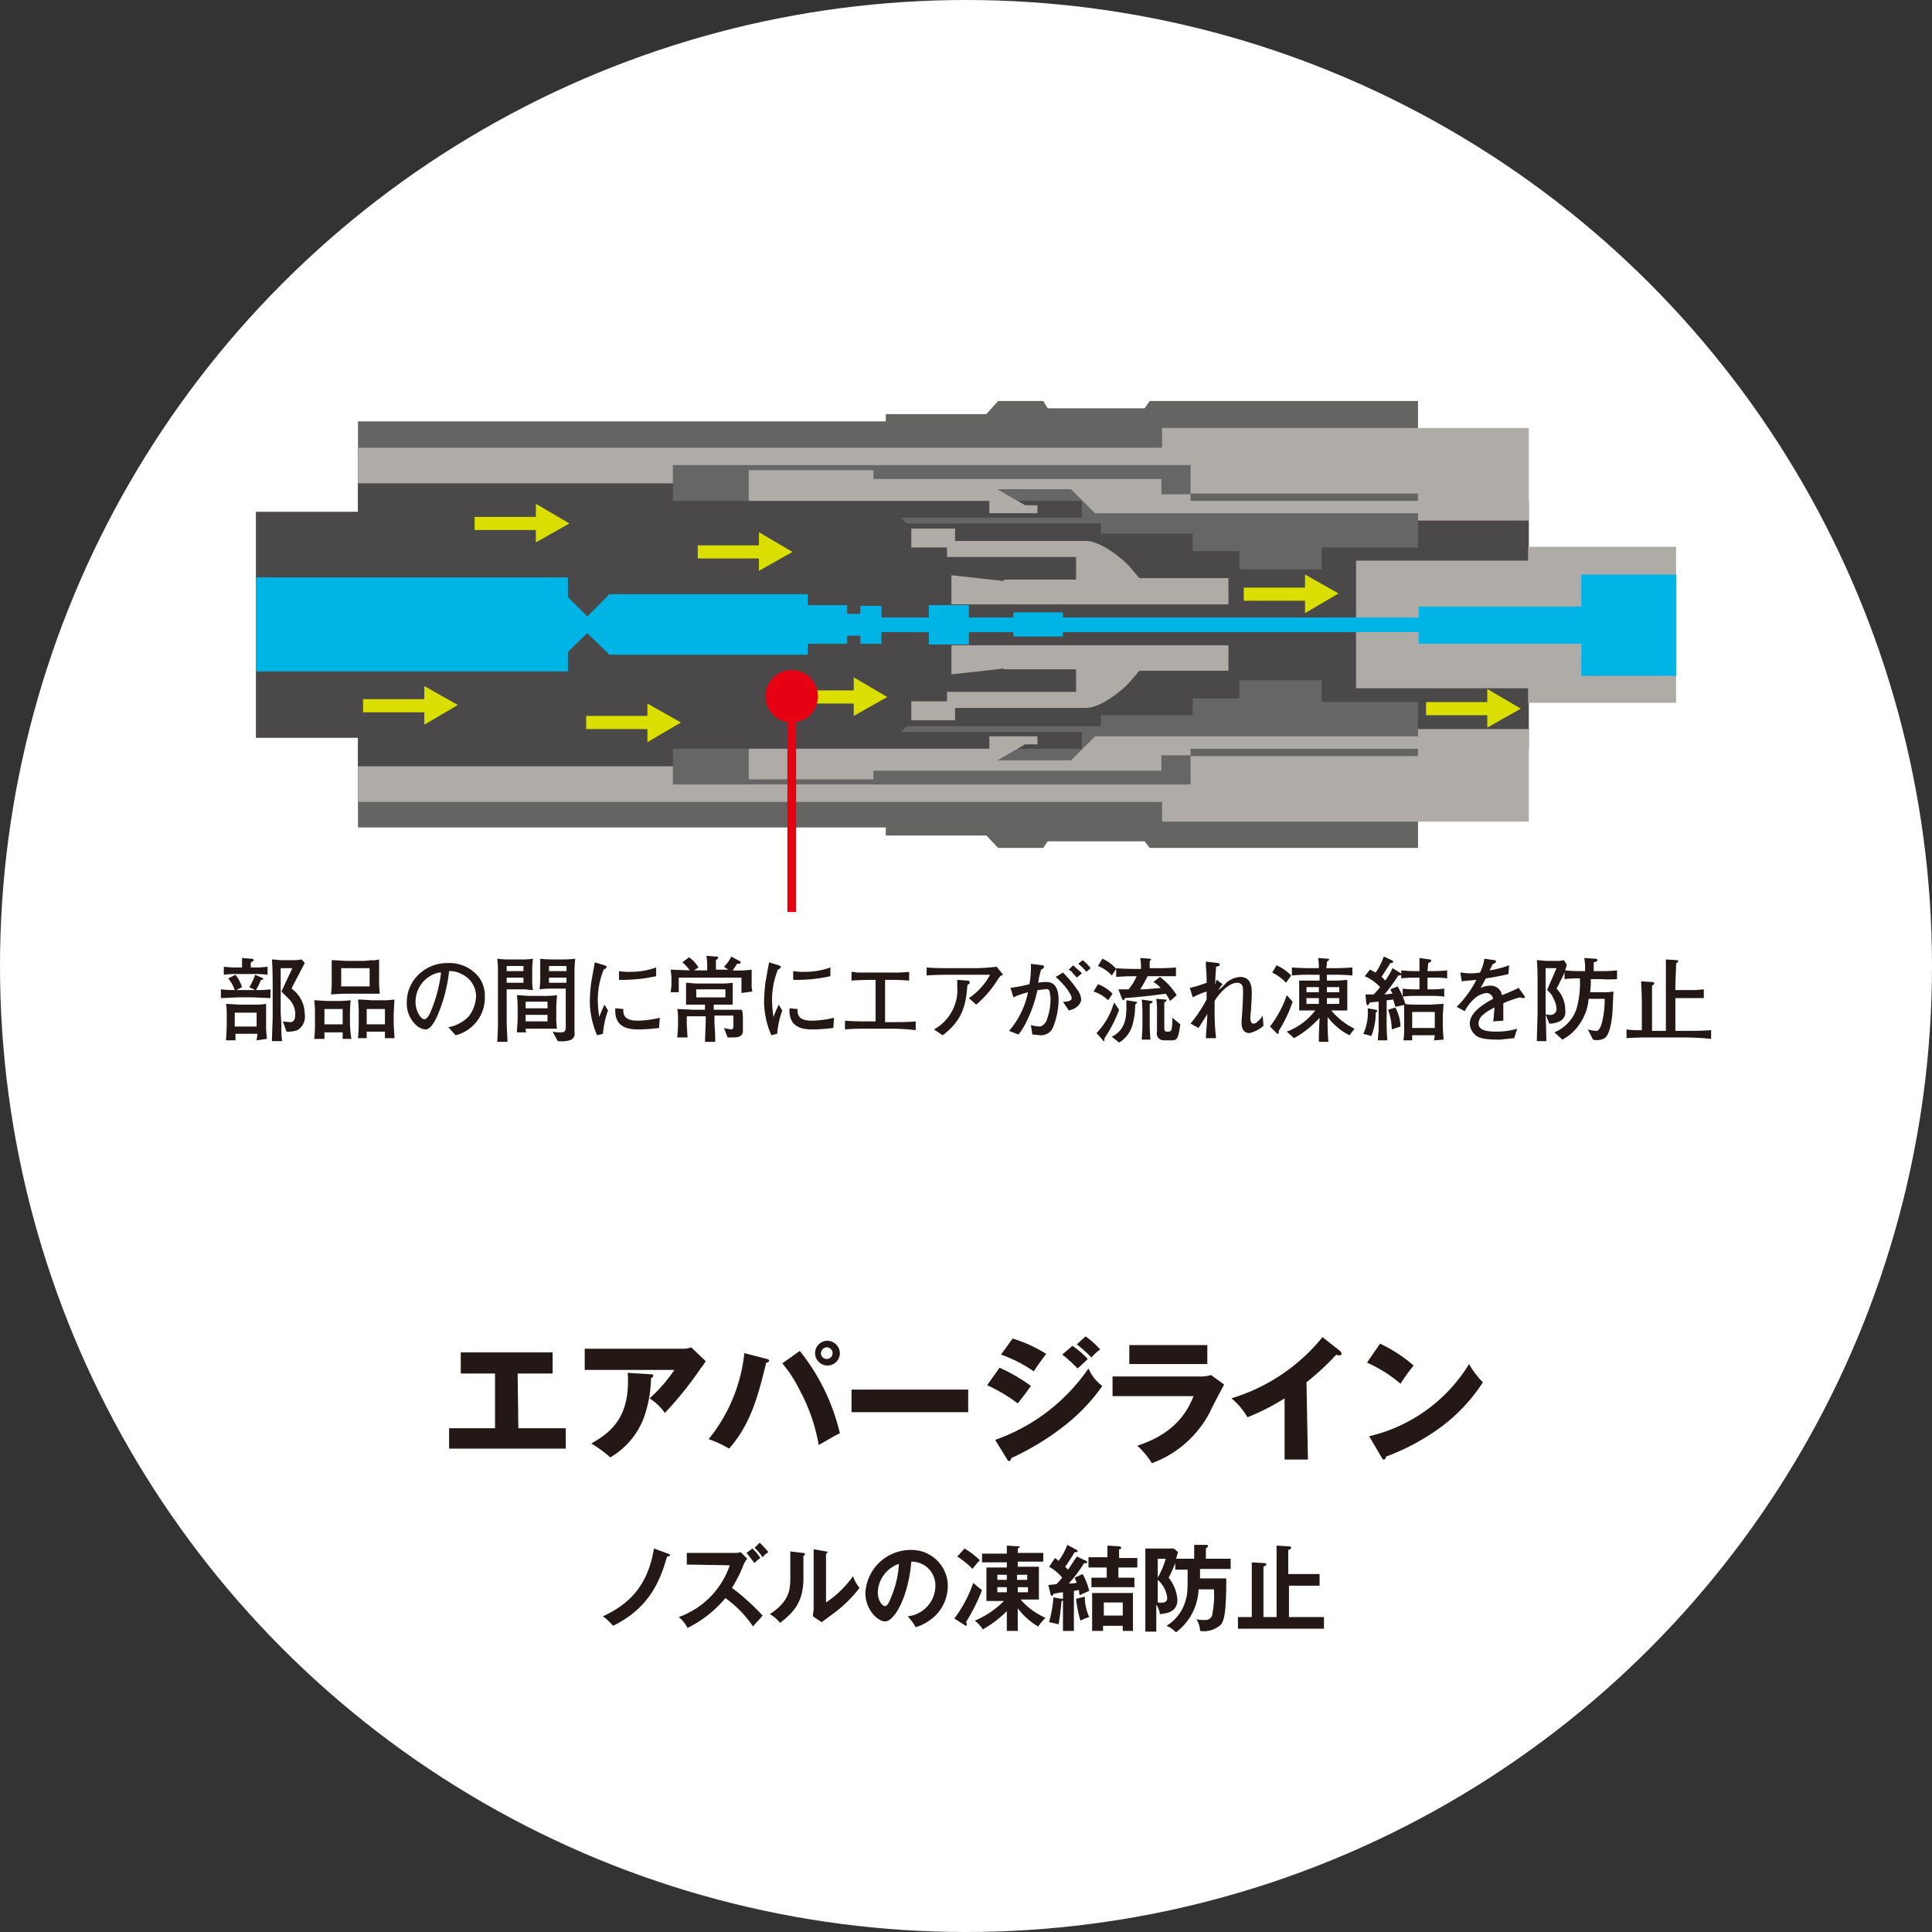 <svg id="list_img06" xmlns="http://www.w3.org/2000/svg" width="265" height="265" viewBox="0 0 265 265">
  <rect x="0" y="0" width="265" height="265" fill="#333333" stroke="none"/>
  <circle id="楕円形_10" cx="132.5" cy="132.5" r="132.5" fill="#fff"/>
  <path id="パス_151" d="M71.1,195.9h6.5v2.8h-16v-2.8h6.3v-7.5H63.2v-2.9H75.8v2.9H71l.1,7.5Z" fill="#231815"/>
  <path id="パス_152" d="M93.8,185a2.959,2.959,0,0,0,1-.2l2,1.9a6.308,6.308,0,0,1-.7,1,48.463,48.463,0,0,1-4.9,6.1,7.957,7.957,0,0,0-2.1-2,20.687,20.687,0,0,0,3.4-3.9H80.2V185Zm-4.5,3.5c.1,0,.3,0,.3.2a.319.319,0,0,1-.3.3,17.241,17.241,0,0,1-1,5.5,10.615,10.615,0,0,1-4.6,5.4,15.718,15.718,0,0,0-2.6-1.9c2.6-1.5,5.4-3.5,5-9.7l3.2.2Z" fill="#231815"/>
  <path id="パス_153" d="M105.2,186.4c.2.1.3.1.3.2,0,.2-.2.3-.4.3-1.1,4.5-2.1,8.4-5.1,11.8a14.255,14.255,0,0,0-2.8-1.3,22.5,22.5,0,0,0,4.9-11.8l3.1.8Zm4.5-1.1a28.376,28.376,0,0,1,5.5,11.3c-.7.3-1.1.6-2.9,1.6a24.75,24.75,0,0,0-2.6-7.5,18.05,18.05,0,0,0-2.4-3.7Zm5.5.3a1.7,1.7,0,1,1-1.7-1.7h0a1.752,1.752,0,0,1,1.7,1.7Zm-2.6,0a.8.8,0,1,0,.8-.8h0A.86.86,0,0,0,112.6,185.6Z" fill="#231815"/>
  <path id="パス_154" d="M132.8,190.6v3.1h-16v-3.1Z" fill="#231815"/>
  <path id="パス_155" d="M137.1,187.6a22.982,22.982,0,0,1,4.3,2.5c-.5.7-.7,1-1.8,2.4a22.182,22.182,0,0,0-4.2-2.5Zm-.6,9.9a25.968,25.968,0,0,0,12.8-9.8,5.662,5.662,0,0,0,1.9,2.4,25.17,25.17,0,0,1-5,5.3,35.944,35.944,0,0,1-7.5,4.6c0,.2-.1.4-.3.4q-.15,0-.3-.3l-1.6-2.6Zm2.4-13.9a19.154,19.154,0,0,1,4.6,2.1c-.6.8-1.2,1.6-1.7,2.4a19.121,19.121,0,0,0-4.5-2.3l1.6-2.2Zm8.2,1a12.405,12.405,0,0,1,2.1,1.8c-.2.2-.9.9-1.4,1.3a18.952,18.952,0,0,0-2.1-1.9Zm1.8-1.3a11.234,11.234,0,0,1,2,1.8,6.279,6.279,0,0,0-1.2,1.1,17.116,17.116,0,0,0-2-1.8Z" fill="#231815"/>
  <path id="パス_156" d="M164.5,188.8a4.4,4.4,0,0,0,1.6-.2l1.8,1.3c-.3.6-1.7,3.2-1.9,3.7a14.678,14.678,0,0,1-8,7.1,11.6,11.6,0,0,0-2-2.4c1.7-.6,5.9-2,7.7-6.8H152.6v-2.7h11.9Zm1.1-4.3v2.6H154.9v-2.6Z" fill="#231815"/>
  <path id="パス_157" d="M179.4,200.2h-3.2v-8.4a30.57,30.57,0,0,1-5.1,2.6,9.225,9.225,0,0,0-2.2-2.6,25.575,25.575,0,0,0,12.5-8.4l2.4,1.9a.52.52,0,0,1,.2.4c0,.2-.1.2-.3.2a.6.6,0,0,1-.4-.1,36.909,36.909,0,0,1-4.1,3.8l.2,10.6Z" fill="#231815"/>
  <path id="パス_158" d="M189.3,184.3a20.244,20.244,0,0,1,4.6,3,24.751,24.751,0,0,0-1.8,2.5,18.706,18.706,0,0,0-4.6-2.9l1.8-2.6ZM187.8,197a21.909,21.909,0,0,0,13.7-9.9,11.779,11.779,0,0,0,1.9,2.5,23.668,23.668,0,0,1-5.7,6.1,30.991,30.991,0,0,1-7.6,4.1c0,.2-.1.4-.3.4q-.15,0-.3-.3l-1.7-2.9Z" fill="#231815"/>
  <path id="パス_159" d="M91.6,213.1c.1,0,.3.1.3.2s-.2.2-.4.2c-.9,3.1-2.3,7-7.4,9.5a8.636,8.636,0,0,0-1.4-1.3c3.2-1.5,6.1-3.8,7-9.3l1.9.7Z" fill="#231815"/>
  <path id="パス_160" d="M94.2,214.6V213h6.5a2.768,2.768,0,0,0,.9-.1l.9.9a3.508,3.508,0,0,0-.5.8,19.123,19.123,0,0,1-1.6,3.2,30.048,30.048,0,0,1,4.2,3.8c-.4.5-1.2,1.3-1.3,1.5a15.627,15.627,0,0,0-3.8-3.9,16.04,16.04,0,0,1-5.2,4.1,4.427,4.427,0,0,0-1.2-1.5,11.467,11.467,0,0,0,7-7.1l-5.9-.1Zm9-2.2a6.885,6.885,0,0,1,1.1,1.3,3.782,3.782,0,0,0-.8.7c-.1-.1-.7-.9-1.1-1.4l.8-.6Zm1-.8a15.378,15.378,0,0,1,1.2,1.3,2.7,2.7,0,0,0-.8.7,6.886,6.886,0,0,0-1.1-1.3l.7-.7Z" fill="#231815"/>
  <path id="パス_161" d="M110.1,213c.1,0,.3,0,.3.2a.215.215,0,0,1-.2.2v3.1c0,3.3-1.4,4.7-3.2,6.1a5.263,5.263,0,0,0-1.4-1.2c2.4-1.6,2.8-3,2.8-4.8v-3.8l1.7.2Zm3.2-.2c.1,0,.2,0,.2.1a.215.215,0,0,1-.2.2v6.7a14.057,14.057,0,0,0,3.7-3.6,5.071,5.071,0,0,0,.9,1.6,18.005,18.005,0,0,1-3.7,3.6c-1.1.8-1.2.9-1.5,1.1l-1.2-.8c0-.4.1-.7.1-1v-8.2l1.7.3Z" fill="#231815"/>
  <path id="パス_162" d="M124.5,221.7a4.232,4.232,0,0,0,3.8-4.2,3.244,3.244,0,0,0-3.2-3.3H125c-.4,4.8-2.3,8.2-3.6,8.2-1,0-2.7-1.6-2.7-3.9a6.221,6.221,0,0,1,6.1-5.9,4.984,4.984,0,0,1,5.2,4.6v.3a5.785,5.785,0,0,1-1.5,3.9,6.77,6.77,0,0,1-2.9,1.8,7.165,7.165,0,0,0-1.1-1.5Zm-4.1-3.3c0,1.1.6,1.9,1,1.9s.7-.9.9-1.4a13.41,13.41,0,0,0,1-4.4A4.312,4.312,0,0,0,120.4,218.4Z" fill="#231815"/>
  <path id="パス_163" d="M130.9,222a17.723,17.723,0,0,0,2.6-4.9,10.593,10.593,0,0,0,1.2,1,25.826,25.826,0,0,1-2.2,4.4.367.367,0,0,1,.1.3c0,.1,0,.2-.1.2s-.1-.1-.2-.1l-1.4-.9Zm1.4-9.6a11.6,11.6,0,0,1,2.1,1.6,10.593,10.593,0,0,0-1,1.2,11.984,11.984,0,0,0-2.1-1.7Zm7.3,11.3h-1.5V221a15.942,15.942,0,0,1-3.3,2.5,4.263,4.263,0,0,0-1.1-1.2,12.283,12.283,0,0,0,4-2.7h-2.4V215h2.8v-.7h-3.4v-1.2h3.4V212l1.6.1c.2,0,.2.1.2.1a1.237,1.237,0,0,1-.3.2v.6h3.5v1.2h-3.5v.7h2.9v4.5H140a9.4,9.4,0,0,0,3.4,2.5,10.593,10.593,0,0,0-1,1.2,9.52,9.52,0,0,1-2.8-2.5v3.1Zm-1.5-6.9V216h-1.3v.7h1.3Zm-1.3.9v.7h1.3v-.7Zm4.1-.9V216h-1.4v.7h1.4Zm-1.3.9v.7H141v-.7Z" fill="#231815"/>
  <path id="パス_164" d="M149,214.1c.1,0,.1.1.1.2,0,.2-.4.1-.4.1a18.6,18.6,0,0,1-2.1,2.8,5.939,5.939,0,0,0,1.1-.1c-.2-.4-.2-.5-.3-.7l1.1-.5a9.172,9.172,0,0,1,.9,2.3c-.4.2-.9.4-1.3.6a2.252,2.252,0,0,1-.1-.7c-.2,0-.4.1-.7.1v5.5h-1.5v-5.3c-.9.1-1,.2-1.3.2,0,.1-.1.3-.2.3s-.1-.1-.2-.2l-.3-1.3c.1,0,1-.1,1.1-.1.3-.3.7-.8.8-.9a6.549,6.549,0,0,0-1.8-1.5l.8-1.2a2.736,2.736,0,0,1,.5.4,9.409,9.409,0,0,0,1.2-2.2l1.3.7c.1.1.1.1.1.2s-.1.1-.4.1a22.629,22.629,0,0,1-1.3,2l.4.4,1.2-1.8,1.3.6Zm-3.4,5.2c.1,0,.3,0,.3.1s-.2.2-.3.2c-.1,1.1-.2,2.1-.4,3.2-.4-.1-.8-.2-1.3-.3a18.575,18.575,0,0,0,.6-3.4l1.1.2Zm3.2-.3a6.71,6.71,0,0,0,.6,2.8,6.118,6.118,0,0,0-1.2.5,15.945,15.945,0,0,1-.6-3l1.2-.3Zm7.2-5.4V215h-2.6v1.4h2.2v1.3h-5.9v-1.3h2.1V215h-2.5v-1.4h2.6V212l1.6.1c.1,0,.3.1.3.2s-.1.2-.3.2v1.2H156Zm-4.7,9.4v.7h-1.5v-5.2h5.6v5.2H154V223Zm2.7-1.4v-1.8h-2.6v1.8Z" fill="#231815"/>
  <path id="パス_165" d="M163.8,213.8v-1.9h1.6c.1,0,.3,0,.3.2,0,.1-.2.2-.3.3v1.4h3.4v1.4h-4.2v1.3h3.6c0,4.1-.2,5.6-.7,6.3a3.418,3.418,0,0,1-2.9.9,3.022,3.022,0,0,0-.5-1.6,4.868,4.868,0,0,0,1.2.1.919.919,0,0,0,1-.9,12.223,12.223,0,0,0,.2-3.3h-2.1a7.736,7.736,0,0,1-3.1,5.9,3.805,3.805,0,0,0-1.3-.9,5.859,5.859,0,0,0,2.6-3.4c.3-1,.3-1.4.3-4.3h-1.7v-.9a17.6,17.6,0,0,1-.9,2,5.63,5.63,0,0,1,1.2,3c0,1.9-1.8,1.9-2.4,2a2.947,2.947,0,0,0-.5-1.3v3.7h-1.5V212.4H161l.6.5c-.2.5-.2.7-.3.9Zm-5,0v2.6a11.947,11.947,0,0,0,1.1-2.6Zm0,6c.8.1,1.3,0,1.3-.6a3.825,3.825,0,0,0-1.3-2.5Z" fill="#231815"/>
  <path id="パス_166" d="M181,215.9v1.6h-4.2v4.3h4.8v1.6H169.8v-1.6h1.9v-7.5l1.7.1c.1,0,.3,0,.3.2,0,.1-.2.2-.4.3v6.9h1.8V212l1.7.1c.1,0,.3,0,.3.2,0,.1-.1.2-.4.3v3.3Z" fill="#231815"/>
  <path id="パス_187" d="M34.7,136.8H32.8c-.4,0-2.1.1-2.5.1v-1.2a16.671,16.671,0,0,0,1.9.1,5.071,5.071,0,0,0-.9-1.6l1-.5a5.559,5.559,0,0,1,.9,1.7l-.8.4H35l-.8-.4a8.865,8.865,0,0,0,.8-1.7l.9.4c.2.1.2.1.2.2s-.2.1-.3.1a9.143,9.143,0,0,1-.7,1.4,13.4,13.4,0,0,0,2-.1v1.2c-.3,0-2.3-.1-2.4-.1Zm0-3.2h-2a12.749,12.749,0,0,0-2,.1v-1.1a14.083,14.083,0,0,0,2,.1h.5v-1.3l1.2.1c.1,0,.4,0,.4.2,0,.1-.2.2-.4.3v.7h.3a12.749,12.749,0,0,0,2-.1v1.1a14.083,14.083,0,0,0-2-.1Zm.5,9.1c0-.3.1-.4.1-.9h-3v.9H31c0-.1.1-1.7.1-1.9v-1.6a8.636,8.636,0,0,0-.1-1.5c.3,0,1.7.1,1.9.1h1.8a10.868,10.868,0,0,0,1.8-.1v3.4c0,.2.1,1.2.1,1.4l-1.4.2Zm0-3.8h-3v1.9h3Zm5.6,2.4a3.887,3.887,0,0,1-1.5.2l-.5-1.4c.8.1,1,.1,1,.1.6,0,.7-.5.7-1.2a2.925,2.925,0,0,0-.8-1.9L38.6,136l1.5-3.2H38.5v6c0,.3.1,1.6.1,1.8a11.617,11.617,0,0,0,.1,2.2H37.3c0-.5.1-2.9.1-3.4v-4.2c0-.4,0-2.4-.1-3.6.2,0,1.1.1,1.3.1H40a6.6,6.6,0,0,0,1.4-.1l.4.5c-1.4,2.7-1.6,3-1.8,3.5a4.357,4.357,0,0,1,1.8,3.5,2.169,2.169,0,0,1-1,2.2Z" fill="#231815"/>
  <path id="パス_188" d="M47,142.5v-.9H44.5v.9H43.1a14.769,14.769,0,0,0,.1-2.1v-1.1a14.769,14.769,0,0,0-.1-2.1c.4,0,1.5.1,1.9.1h1.2a15.764,15.764,0,0,0,1.9-.1,20.744,20.744,0,0,0-.1,2.1v1a14.979,14.979,0,0,0,.2,2.2Zm0-4.1H44.5v2.1H47Zm2.5-2.1H47.6c-.4,0-.8,0-2.2.1a13.4,13.4,0,0,0,.1-2v-2.7c.5,0,1.7.1,2.2.1h1.8a7.6,7.6,0,0,0,1.4-.1,2.814,2.814,0,0,0,1.1-.1v2.7a13.4,13.4,0,0,0,.1,2Zm1.2-3.5H46.8v2.5h3.9Zm2.1,9.6v-.9H50.3v.9H49.1a20.342,20.342,0,0,0,.1-2.2v-1a15.484,15.484,0,0,0-.1-2.1c.7,0,1.7.1,2,.1h1.1a11.482,11.482,0,0,0,1.9-.1c0,.2-.1,1.8-.1,2v1.2c0,.7.1,1.4.1,2.1Zm0-4H50.3v2.1h2.5Z" fill="#231815"/>
  <path id="パス_189" d="M62.5,142l-1-1.1a5.141,5.141,0,0,0,2.8-1.5,4.779,4.779,0,0,0,1-2.8,3.384,3.384,0,0,0-2-3,3.287,3.287,0,0,0-1.7-.4,21.123,21.123,0,0,1-1.6,6.1c-.2.5-.9,1.9-1.6,1.9a2.1,2.1,0,0,1-1.1-.4,4.037,4.037,0,0,1-1.5-3.4,5.179,5.179,0,0,1,1.4-3.5,5.6,5.6,0,0,1,4.2-1.8,5.135,5.135,0,0,1,4,1.6,4.144,4.144,0,0,1,1.1,3,5.294,5.294,0,0,1-4,5.3Zm-2.3-8.6a4.1,4.1,0,0,0-3.2,4.1c0,1.1.7,2.3,1.2,2.3.4,0,.8-.8.9-1.1a19.776,19.776,0,0,0,1.4-5.3Z" fill="#231815"/>
  <path id="パス_190" d="M73,133.1v1.3a7.084,7.084,0,0,0,.1,1.4,5.808,5.808,0,0,1-1-.1H69.5v4.5c0,.8.1,1.9.1,2.7H68.2c.1-1.2.1-2.5.1-2.8v-6.8a10.869,10.869,0,0,0-.1-1.8,11.482,11.482,0,0,0,1.9.1h1.3a9.7,9.7,0,0,0,1.7-.1,14.747,14.747,0,0,0-.1,1.6Zm-1.2-.6H69.5v.7h2.3Zm0,1.6H69.5v.7h2.3Zm2.7,7H72.1a.749.749,0,0,0,.1.5H70.9c0-.4.1-1.4.1-1.8v-1.5a13.57,13.57,0,0,0-.1-1.8c.5,0,1.3.1,1.8.1h1.7a13.4,13.4,0,0,0,2-.1s-.1,1.3-.1,1.6v1.3a9.7,9.7,0,0,0,.1,1.7Zm.6-3.7h-3v.9h3Zm0,1.8h-3v.9h3Zm3.7-5.6v8a.921.921,0,0,1-.7,1.1,4.193,4.193,0,0,1-1.6.1l-.7-1.3a4.868,4.868,0,0,0,1.2.1c.2,0,.6,0,.6-.7v-5.3H75.8a14.375,14.375,0,0,0-1.8.1,11.449,11.449,0,0,0,.1-1.5v-2.7a11.449,11.449,0,0,0,1.5.1h1.5a12.134,12.134,0,0,0,1.8-.1,17.022,17.022,0,0,0-.1,2.1Zm-1.1-1.1H75.3v.7h2.4Zm0,1.6H75.3v.7h2.4Z" fill="#231815"/>
  <path id="パス_191" d="M82.7,141.8l-.8.2a11.864,11.864,0,0,1-1-4.6,24.519,24.519,0,0,1,.2-2.7c.1-.5.4-2.3.5-2.7l1.3.4c.2.1.3.1.3.2,0,.2-.2.3-.4.4a11.075,11.075,0,0,0-.8,4.4,14.919,14.919,0,0,0,.2,2.1c.2-.6.4-1,.7-1.7l.5.8a12.257,12.257,0,0,0-.7,3.2Zm7.7-.8a24.517,24.517,0,0,1-2.7.2c-1.1,0-3.5,0-3.3-2.9l1.1.1c-.1,1.4.9,1.6,2.1,1.6a14.455,14.455,0,0,0,2.9-.4l-.1,1.4Zm-4.7-6.6h-.8v-1.2a8.082,8.082,0,0,0,1.6.1,10.3,10.3,0,0,0,3.5-.6v1.2A21.849,21.849,0,0,1,85.7,134.4Z" fill="#231815"/>
  <path id="パス_192" d="M101.7,136.2v-2.1H93.1v2H92c0-.2.1-.8.1-1.1v-.9c0-.2-.1-1-.1-1.1.1,0,2.4.1,2.6.1a5.242,5.242,0,0,0-1-1.1l.9-.7a4.357,4.357,0,0,1,1.3,1.4l-.6.4H97v-.4a9.151,9.151,0,0,0-.1-1.6l1.2.1c.4,0,.4,0,.4.2,0,.1-.2.2-.3.3V133h1.7l-.6-.4a4.507,4.507,0,0,0,1-1.4l1.1.6a.215.215,0,0,1,.2.2c0,.2-.2.2-.5.2l-.6.9a13.651,13.651,0,0,0,2.6-.1v2a3.4,3.4,0,0,0,.1,1l-1.5.2Zm.2,3.5v1.7c0,.8-.7.9-1.4.9h-.7l-.5-1.3c.3.1.6.1.9.2.4,0,.4-.2.4-.7v-1.2H98v1.1c.1,1.4.1,1.6.1,2.5H96.7c0-.3.1-2.6.1-3v-.5H94.2v1.1c0,.3.1,1.5.1,1.8H92.9c0-.2.1-1.3.1-1.5v-1.1a6.638,6.638,0,0,0-.1-1.3c.3,0,2.1.1,2.2.1h1.6v-.7H94.1v-3c.6,0,.7.1,1.8.1h2.8a10.868,10.868,0,0,0,1.8-.1v3H97.9v.7h3.8c.2.1.2,1,.2,1.2Zm-2.4-4h-4v1.1h4Z" fill="#231815"/>
  <path id="パス_193" d="M106.6,141.8l-.8.2a11.864,11.864,0,0,1-1-4.6,24.519,24.519,0,0,1,.2-2.7c.1-.5.4-2.3.5-2.7l1.3.4c.2.1.3.1.3.2,0,.2-.2.3-.4.4a11.075,11.075,0,0,0-.8,4.4,14.919,14.919,0,0,0,.2,2.1c.2-.6.4-1,.7-1.7l.5.8a12.257,12.257,0,0,0-.7,3.2Zm7.7-.8a24.517,24.517,0,0,1-2.7.2c-1.1,0-3.5,0-3.3-2.9l1.1.1c-.1,1.4.9,1.6,2.1,1.6a14.455,14.455,0,0,0,2.9-.4l-.1,1.4Zm-4.7-6.6h-.8v-1.2a8.082,8.082,0,0,0,1.6.1,10.3,10.3,0,0,0,3.5-.6v1.2A21.017,21.017,0,0,1,109.6,134.4Z" fill="#231815"/>
  <path id="パス_194" d="M122.3,141.1h-3.2c-1.1,0-2.2,0-3.2.1V140c1.1.1,2.8.1,3.2.1h1v-5.7c-.2,0-2.1,0-3.3.1v-1.2c.4,0,.6.1.9.1h4.7a17.7,17.7,0,0,0,2.3-.1v1.2c-1.4-.1-1.6-.1-3.3-.1v5.8h.9c1.1,0,2.2,0,3.3-.1v1.2a28.482,28.482,0,0,0-3.3-.2Z" fill="#231815"/>
  <path id="パス_195" d="M136.7,134.6a14.315,14.315,0,0,1-2.8,3.2l-1-.9a8.934,8.934,0,0,0,2.9-3.2h-5c-1,0-2.5,0-3.7.1v-1.1c1,.1,2.5.1,3.7.1h3a28.255,28.255,0,0,0,2.9-.2l.9,1.1c-.3.1-.4.1-.9.9Zm-4,.5c-.2,2.2-.4,4.7-3.4,6.9l-1.2-.8a6.077,6.077,0,0,0,2.3-2.2,6.016,6.016,0,0,0,.9-3.7v-.9l1.4.1c.3,0,.3.2.3.3s0,.1-.3.3Z" fill="#231815"/>
  <path id="パス_196" d="M144.4,141a1.781,1.781,0,0,1-1.6,1c-.4,0-.8-.1-1.2-.1l-.2-1.3a5.019,5.019,0,0,0,1.2.2c.2,0,.5-.1.9-.7a8.534,8.534,0,0,0,.6-3.1,5.02,5.02,0,0,0-.2-1.2c-.2-.1-.3-.2-.5-.1-.4,0-.7.1-1.1.1a17.873,17.873,0,0,1-1.3,3.9,9.8,9.8,0,0,1-1.3,2.2l-1.3-.5a11.49,11.49,0,0,0,2.6-5.3,11.764,11.764,0,0,0-2,.7l-.4-1.3a23.816,23.816,0,0,0,2.6-.5,13.2,13.2,0,0,0,.2-2.8l1.6.2a.215.215,0,0,1,.2.2c0,.2-.2.3-.4.4a11.627,11.627,0,0,0-.4,1.8,4.868,4.868,0,0,1,1.2-.1c1.2,0,1.6,1.1,1.6,2.5a10.362,10.362,0,0,1-.8,3.8Zm2.2-2.4-.8-1.2c.3,0,1.2,0,1.2-.5,0-.2-.4-1.3-2.2-2.9l1-.6a15.913,15.913,0,0,1,2,2.4,2.389,2.389,0,0,1,.5,1.4c-.1.4-.4,1.1-1.7,1.4Zm1.1-4.5c-.1-.2-.6-.6-.6-.7a2.181,2.181,0,0,0-.5-.4l.6-.6c.4.4.8.7,1.2,1.1l-.7.6Zm1.3-.8a5.731,5.731,0,0,0-1.1-1.1l.6-.5a5.731,5.731,0,0,1,1.1,1.1l-.6.5Z" fill="#231815"/>
  <path id="パス_197" d="M152,137.2a5.1,5.1,0,0,0-2-1.2l.6-1a5.328,5.328,0,0,1,2,1.3l-.6.9Zm-.5,5.2c0,.3,0,.4-.1.4s-.1,0-.1-.1l-.9-1a9.826,9.826,0,0,0,2.4-4.2l.7,1a17.941,17.941,0,0,1-2,3.9Zm7.2-8.5h-1.3a16.181,16.181,0,0,1-1,1.8,13.053,13.053,0,0,0,1.7-.1,7.471,7.471,0,0,0,1.1-.1,3.915,3.915,0,0,0-1-.8l.9-.7a9.154,9.154,0,0,1,2.3,2.5l-.9.8a8.793,8.793,0,0,0-.6-1c-1.5.2-2.9.4-5.6.6-.1.2-.1.3-.2.3s-.1-.1-.2-.2l-.5-1.3h1.4a6.7,6.7,0,0,0,1.1-1.8c-.4,0-1.7,0-2.8.1v-1.1l-.6.9a4.968,4.968,0,0,0-1.9-1.3l.6-1a5.223,5.223,0,0,1,1.9,1.4v-.1c1,.1,2.4.1,2.6.1h.8a7.568,7.568,0,0,0-.1-1.5l1.3.1a.349.349,0,0,1,.2.1s-.1.2-.2.2v1h.8a26.2,26.2,0,0,0,2.8-.1v1.2Zm-3,3.9a9.667,9.667,0,0,1-.4,2.9,4.089,4.089,0,0,1-1.8,2.3l-1-.8c1.8-.9,2-2.5,2-4.1v-.9l1.3.2a.349.349,0,0,1,.2.1l-.3.3Zm2-.1v2.6c0,.6,0,1,.1,2.3h-1.2c.1-1.4.1-1.6.1-2.3V139a15.764,15.764,0,0,0-.1-1.9l1.3.2c.1,0,.2,0,.2.1-.1.2-.2.2-.4.3Zm2.9,5h-.9a1.136,1.136,0,0,1-.8-.3,1.163,1.163,0,0,1-.2-1v-2.5a12.75,12.75,0,0,0-.1-1.9l1.2.1c.1,0,.2,0,.2.1s-.1.2-.3.3v3.3c0,.5,0,.7.4.7h.2c.2,0,.3-.1.4-.3a8.083,8.083,0,0,0,.1-1.6l1.1.9c-.3,2-.4,2.2-1.3,2.2Z" fill="#231815"/>
  <path id="パス_198" d="M171.4,141.7c-1,0-1.1-.9-1.1-1.4,0-.3,0-.4.1-1.6,0-.2.1-1.6.1-2.6,0-.6,0-1-.4-1.2a.6.6,0,0,0-.4-.1c-1.4,0-2.9,2.1-3.1,2.5v1.9a30.48,30.48,0,0,0,.2,3.2h-1.4c0-.5.2-2.5.2-3.3-.2.3-1,1.6-1.2,1.9l-1.1-.6a18.954,18.954,0,0,0,2.2-3.3V136a10.837,10.837,0,0,0-1.9.8l-.4-1.3a15.456,15.456,0,0,0,2.3-.7,17.7,17.7,0,0,0-.1-2.3v-.6l1.7.2a.215.215,0,0,1,.2.2c0,.2-.1.2-.5.3,0,.4-.1,1.1-.1,1.9-.1,1.2.1-.1.2-.1l.8.6a5.548,5.548,0,0,0-.6.8,5.242,5.242,0,0,0,1.1-1,3.258,3.258,0,0,1,1.9-.8c1.6,0,1.6,1.6,1.6,2.2,0,.8-.1,2-.1,2.2s-.1.9-.1,1.1,0,.9.4.9a.713.713,0,0,0,.6-.3,2.7,2.7,0,0,0,.7-.8l.1,1.4a4.35,4.35,0,0,1-1.9,1Z" fill="#231815"/>
  <path id="パス_199" d="M175.4,141.4v.2c0,.1,0,.2-.1.2s-.1,0-.2-.1l-.9-.9a14.909,14.909,0,0,0,2.3-4.3l.8.9a18.144,18.144,0,0,1-1.9,4Zm1-6.6a6.69,6.69,0,0,0-1.9-1.4l.6-1a6.606,6.606,0,0,1,2,1.4Zm8.7,7.2a8.008,8.008,0,0,1-2.1-1.5,8.119,8.119,0,0,1-.9-1c0,1.7,0,1.8.1,3.4h-1.3v-.4c0-.6,0-.8.1-2.9a13.493,13.493,0,0,1-3.5,2.8l-1-.9a8.732,8.732,0,0,0,3.9-2.9h-2.2v-4.1H181v-.8h-1a25.282,25.282,0,0,0-2.8.1v-1.1c1.1.1,2.7.1,2.8.1h.9a8.169,8.169,0,0,0-.1-1.4l1.3.1c.1,0,.2,0,.2.1s-.1.2-.3.3a3.085,3.085,0,0,1-.1.9h.8c.1,0,1.6,0,2.8-.1v1.1a27.149,27.149,0,0,0-2.8-.1H182v.8h.5a17.7,17.7,0,0,0,2.3-.1v4.2h-2.2a9.605,9.605,0,0,0,3.2,2.5l-.7.9Zm-4.2-6.6h-1.7v.7h1.7Zm0,1.5h-1.7v.8h1.7Zm2.8-1.5H182v.7h1.7Zm0,1.5H182v.8h1.7Z" fill="#231815"/>
  <path id="パス_200" d="M188.7,138.9a8.662,8.662,0,0,1-.6,3.2l-1.1-.3a7.024,7.024,0,0,0,.6-3.5l1.1.2a.215.215,0,0,1,.2.2c0,.1-.1.1-.2.2Zm2.7-.8c-.1-.3-.2-.7-.3-1-.1,0-.7.1-.9.1v2.9a22.6,22.6,0,0,0,.1,2.6H189a11.616,11.616,0,0,1,.1-1.3v-4c-.3,0-1.1.1-1.2.1-.2.3-.2.4-.3.4s-.1-.1-.2-.3l-.1-1.2h1.1a9.015,9.015,0,0,0,.9-1,6.228,6.228,0,0,0-2.1-1.5l.7-.9c.3.1.5.3.8.4a9.061,9.061,0,0,0,1.1-2.2l1.1.5c.1.1.2.1.2.2s-.1.2-.4.2c-.1.2-.9,1.4-1.2,1.9.2.1.3.3.5.5a9.5,9.5,0,0,0,1-1.7l1,.6c.1.1.2.1.2.2,0,.2-.1.2-.4.2a24.764,24.764,0,0,1-1.9,2.6c.2,0,.9-.1,1.1-.1l-.3-.6,1-.4a11.176,11.176,0,0,1,1.1,2.5l-1.4.3Zm-.5,3.1a8.574,8.574,0,0,0-.5-2.7l1-.3a5.94,5.94,0,0,1,.7,2.6l-1.2.4Zm5.5-7.1h-.6v1.6h.4a12.1,12.1,0,0,0,1.9-.1v1.1a12.1,12.1,0,0,0-1.9-.1h-1.9a12.1,12.1,0,0,0-1.9.1v-1.1a12.1,12.1,0,0,0,1.9.1h.4v-1.6h-.4a14.082,14.082,0,0,0-2.1.1v-1.1a20.743,20.743,0,0,0,2.1.1h.4v-1.8l1.4.2c.1,0,.2,0,.2.2,0,.1,0,.1-.4.3,0,.2-.1.9-.1,1.1h.6c.1,0,1.1,0,2.1-.1v1.1a11.566,11.566,0,0,0-2.1-.1Zm.3,8.6c0-.2.1-.5.1-.7h-3.1v.7h-1.2a12.122,12.122,0,0,0,.1-2v-3a13.4,13.4,0,0,0,2,.1h1.5c.2,0,1.6-.1,1.9-.1,0,.3-.1,1.4-.1,1.6v1.4c0,.6.1,1.6.1,1.9l-1.3.1Zm.1-3.9h-3.1V141h3.1Z" fill="#231815"/>
  <path id="パス_201" d="M209,136.9a1.087,1.087,0,0,1-.5-.1,15.545,15.545,0,0,0-2.3.8V140l-1.4.1c.1-.4.1-1,.2-1.9a6.191,6.191,0,0,0-1.7,1.1,1.606,1.606,0,0,0-.5,1.1c0,1,1.4,1.1,2.4,1.1a9.667,9.667,0,0,0,2.9-.4l-.4,1.3a6.173,6.173,0,0,0-.9.1c-.4,0-.8.1-1.2.1-2.3,0-2.9-.3-3.3-.7a2.127,2.127,0,0,1-.7-1.5c0-1.6,2.1-2.8,3.2-3.4a.948.948,0,0,0-.9-.8,3.1,3.1,0,0,0-1.8.9,6.1,6.1,0,0,0-1.2,1.6l-1.1-.6a14.082,14.082,0,0,0,2.7-3.7c-.9.1-1.3.1-2,.2l-.2-1.2c.3,0,.7.1,1.2.1a7.568,7.568,0,0,0,1.5-.1,6.033,6.033,0,0,0,.6-1.9l1.4.2a.215.215,0,0,1,.2.2c0,.1,0,.1-.5.4a5.938,5.938,0,0,1-.4.8,13.429,13.429,0,0,0,2.7-.7l-.1,1.2a28.375,28.375,0,0,1-3.1.6c-.3.6-.5.9-.7,1.3a3.194,3.194,0,0,1,1.4-.3,1.568,1.568,0,0,1,1.4.9c0,.1.1.2.1.4a22.879,22.879,0,0,0,2.3-1l.8,1.1c0,.1.1.1.1.2a.349.349,0,0,1-.2.1Z" fill="#231815"/>
  <path id="パス_202" d="M214,134.6a9.293,9.293,0,0,1-.5,1,4.234,4.234,0,0,1,1.2,3,1.445,1.445,0,0,1-.6,1.4,3.258,3.258,0,0,1-1.3.4h-.3l-.5-1.3a1.268,1.268,0,0,0,.6.1.8.8,0,0,0,.9-.8,3.255,3.255,0,0,0-.4-1.4,2.73,2.73,0,0,0-.9-1.2l1.3-3H212v5.7c0,.2.1,3.6.1,4.3h-1.3c0-.6.1-3.5.1-3.7v-3.7c0-1.1,0-2.6-.1-3.7.2,0,1.2.1,1.3.1h1.3a3.749,3.749,0,0,0,1.1-.1l.4.6a7.323,7.323,0,0,1-.9,2.3Zm5.6-.3h-1.4a10.282,10.282,0,0,1-.1,1.8h1.8a7.084,7.084,0,0,0,1.4-.1c0,.4-.1,2.1-.1,2.5-.1,1.6-.4,3.4-1.1,3.9a2.193,2.193,0,0,1-1.6.2l-.7-1.4a5.159,5.159,0,0,0,1.1.2c.3,0,.4-.1.7-.7a10.621,10.621,0,0,0,.4-1.9,12.133,12.133,0,0,0,.1-1.8h-2.2a6.971,6.971,0,0,1-1.2,3.4,6.358,6.358,0,0,1-2.4,2.2l-1.1-1a5.381,5.381,0,0,0,3-3.1,12.669,12.669,0,0,0,.5-4.3,14.768,14.768,0,0,0-2.1.1v-1.2a22.748,22.748,0,0,0,2.4.1h.4a7.192,7.192,0,0,0-.1-1.8l1.5.1c.1,0,.3,0,.3.2s-.2.2-.5.3v1.2h.8a19.267,19.267,0,0,0,2.4-.1v1.2a16.076,16.076,0,0,1-2.2,0Z" fill="#231815"/>
  <path id="パス_203" d="M230.8,142.3H227c-1.3,0-2.6,0-3.9.1v-1.2a12.167,12.167,0,0,0,2.1.1v-3.6c0-.6,0-1.1-.1-3.1l1.6.1a.215.215,0,0,1,.2.2q0,.15-.3.3v6.2h1.9v-9.8l1.5.1s.2,0,.2.1-.1.1-.1.2c-.1.1-.2.1-.2.2,0,.8-.1,2.2-.1,3.3v.3h1.7a15.482,15.482,0,0,0,2.2-.1v1.2h-3.9v4.5h1c1.3,0,2.6,0,3.9-.1v1.2c-1.7-.2-3.8-.2-3.9-.2Z" fill="#231815"/>
  <g id="グループ_24" data-name="グループ 24">
    <g id="グループ_7" data-name="グループ 7">
      <g id="グループ_1" data-name="グループ 1">
        <path id="パス_1" data-name="パス 1" d="M194.5,55H157.7l-.7,1H143.7l-.6-1h-6.2l-1.6,1.8H121.5v1H49.1V85.7H194.5Z" fill="#646563"/>
        <path id="パス_2" data-name="パス 2" d="M194.5,116.3H157.7l-.7-.9H143.7l-.6.9h-6.2l-1.6-1.7H121.5v-1.1H49.1V85.7H194.5Z" fill="#646563"/>
      </g>
      <g id="グループ_2" data-name="グループ 2">
        <rect id="長方形_1" data-name="長方形 1" width="14.8" height="31" transform="translate(35.1 70.2)" fill="#4a4848"/>
        <path id="パス_3" data-name="パス 3" d="M209.7,102.7H163.3V110H49.1V61.4H163.3v7.3h46.4Z" fill="#4a4848"/>
      </g>
      <g id="グループ_3" data-name="グループ 3">
        <rect id="長方形_2" data-name="長方形 2" width="26.1" height="17.5" transform="translate(186 76.9)" fill="#afaca8"/>
        <rect id="長方形_3" data-name="長方形 3" width="20.3" height="21.4" transform="translate(209.6 75)" fill="#afaca8"/>
      </g>
      <path id="パス_4" data-name="パス 4" d="M181.3,75.1v3H170V75.6h-6.4V73.2H151V71.8H124.4l-.8-.8h24.8V68.7H92.3V63.8h71v4.9h31.2v6.4Z" fill="#676666"/>
      <path id="パス_5" data-name="パス 5" d="M181.3,96.3v-3H170v2.5h-6.4v2.3H151v1.5H124.4l-.8.8h24.8v2.3H92.3v4.9h71v-4.9h31.2V96.3Z" fill="#676666"/>
      <g id="グループ_5" data-name="グループ 5">
        <g id="グループ_4" data-name="グループ 4">
          <path id="パス_6" data-name="パス 6" d="M137.7,91.7l-7.2.8v-4h38V92H156.3s-.3.3-1.3,1.5-4.1,3.6-6,3.6H131v1.7h-6V96.2h4.9V94.9h17.7V91.8h-9.9Z" fill="#afaca8"/>
          <path id="パス_7" data-name="パス 7" d="M137.7,79.7l-7.2-.8v4h38V79.3H156.3s-.3-.3-1.3-1.5-4.1-3.6-6-3.6H131V72.5h-6v2.6h4.9v1.3h17.7v3.1h-9.9Z" fill="#afaca8"/>
        </g>
        <path id="パス_8" data-name="パス 8" d="M159.4,58.7v2.7H49.1v4.9H92.3V63.8h71v3.9h31.2v1H163.3v-.9h-4V65.7H119.8V64.5H102.7v4.2h33v1.7h6.6V69.3h-1.7l-3.8-2.2h10.1l3.3,3.3h44.3v1h15.2V58.7Z" fill="#afaca8"/>
        <path id="パス_9" data-name="パス 9" d="M159.4,112.7V110H49.1v-4.9H92.3v2.5h71v-3.9h31.2v-1H163.3v.9h-4v2.1H119.8v1.2H102.7v-4.2h33V101h6.6v1.1h-1.7l-3.8,2.2h10.1l3.3-3.3h44.3v-1h15.2v12.7Z" fill="#afaca8"/>
      </g>
      <g id="グループ_6" data-name="グループ 6">
        <rect id="長方形_4" data-name="長方形 4" width="42.8" height="12.9" transform="translate(35.1 79.2)" fill="#00b5e5"/>
        <rect id="長方形_5" data-name="長方形 5" width="27.3" height="8.3" transform="translate(83.5 81.5)" fill="#00b5e5"/>
        <rect id="長方形_6" data-name="長方形 6" width="18" height="5.3" transform="translate(98.2 83)" fill="#00b5e5"/>
        <rect id="長方形_7" data-name="長方形 7" width="2.9" height="5.2" transform="translate(118 83.1)" fill="#00b5e5"/>
        <rect id="長方形_8" data-name="長方形 8" width="2.9" height="3" transform="translate(115.7 84.2)" fill="#00b5e5"/>
        <path id="パス_10" data-name="パス 10" d="M83.6,89.8l-3.1-3V84.6l3.1-3.1Z" fill="#00b5e5"/>
        <path id="パス_11" data-name="パス 11" d="M77.5,81.5l3.1,3.1v2.2l-3.1,3Z" fill="#00b5e5"/>
        <rect id="長方形_9" data-name="長方形 9" width="12.8" height="2" transform="translate(119.8 84.7)" fill="#00b5e5"/>
        <rect id="長方形_10" data-name="長方形 10" width="7.9" height="2" transform="translate(132.1 84.7)" fill="#00b5e5"/>
        <rect id="長方形_11" data-name="長方形 11" width="51.9" height="2" transform="translate(144.8 84.7)" fill="#00b5e5"/>
        <rect id="長方形_12" data-name="長方形 12" width="27.8" height="5.1" transform="translate(194.6 83.2)" fill="#00b5e5"/>
        <rect id="長方形_13" data-name="長方形 13" width="13" height="13.9" transform="translate(216.9 78.8)" fill="#00b5e5"/>
        <rect id="長方形_14" data-name="長方形 14" width="6.8" height="3.3" transform="translate(139 84)" fill="#00b5e5"/>
        <path id="パス_12" data-name="パス 12" d="M127.4,83v5.4h5.5V83Z" fill="#00b5e5"/>
      </g>
    </g>
    <g id="グループ_9" data-name="グループ 9">
      <rect id="長方形_15" data-name="長方形 15" width="9.2" height="1.8" transform="translate(170.6 80.6)" fill="#dadf00"/>
      <g id="グループ_8" data-name="グループ 8">
        <path id="パス_13" data-name="パス 13" d="M179,84.1l4.6-2.7L179,78.8Z" fill="#dadf00"/>
      </g>
    </g>
    <g id="グループ_11" data-name="グループ 11">
      <rect id="長方形_16" data-name="長方形 16" width="9.2" height="1.8" transform="translate(195.6 96.3)" fill="#dadf00"/>
      <g id="グループ_10" data-name="グループ 10">
        <path id="パス_14" data-name="パス 14" d="M204,99.8l4.6-2.6L204,94.5Z" fill="#dadf00"/>
      </g>
    </g>
    <g id="グループ_13" data-name="グループ 13">
      <rect id="長方形_17" data-name="長方形 17" width="9.2" height="1.8" transform="translate(95.7 74.8)" fill="#dadf00"/>
      <g id="グループ_12" data-name="グループ 12">
        <path id="パス_15" data-name="パス 15" d="M104.1,78.3l4.6-2.6L104.1,73Z" fill="#dadf00"/>
      </g>
    </g>
    <g id="グループ_15" data-name="グループ 15">
      <rect id="長方形_18" data-name="長方形 18" width="9.2" height="1.8" transform="translate(108.7 94.7)" fill="#dadf00"/>
      <g id="グループ_14" data-name="グループ 14">
        <path id="パス_16" data-name="パス 16" d="M117.1,98.2l4.6-2.6-4.6-2.7Z" fill="#dadf00"/>
      </g>
    </g>
    <g id="グループ_17" data-name="グループ 17">
      <rect id="長方形_19" data-name="長方形 19" width="9.2" height="1.8" transform="translate(80.4 98.2)" fill="#dadf00"/>
      <g id="グループ_16" data-name="グループ 16">
        <path id="パス_17" data-name="パス 17" d="M88.8,101.8l4.6-2.7-4.6-2.6Z" fill="#dadf00"/>
      </g>
    </g>
    <g id="グループ_19" data-name="グループ 19">
      <rect id="長方形_20" data-name="長方形 20" width="9.2" height="1.8" transform="translate(65.1 70.9)" fill="#dadf00"/>
      <g id="グループ_18" data-name="グループ 18">
        <path id="パス_18" data-name="パス 18" d="M73.5,74.4l4.6-2.6-4.6-2.7Z" fill="#dadf00"/>
      </g>
    </g>
    <g id="グループ_21" data-name="グループ 21">
      <rect id="長方形_21" data-name="長方形 21" width="9.2" height="1.8" transform="translate(49.8 95.9)" fill="#dadf00"/>
      <g id="グループ_20" data-name="グループ 20">
        <path id="パス_19" data-name="パス 19" d="M58.2,99.4l4.6-2.7-4.6-2.6Z" fill="#dadf00"/>
      </g>
    </g>
    <g id="グループ_23" data-name="グループ 23">
      <rect id="長方形_22" data-name="長方形 22" width="1.2" height="29.7" transform="translate(108 95.4)" fill="#e50012"/>
      <g id="グループ_22" data-name="グループ 22">
        <path id="パス_20" data-name="パス 20" d="M112.2,95.5a3.6,3.6,0,1,0-3.6,3.6A3.585,3.585,0,0,0,112.2,95.5Z" fill="#e50012"/>
      </g>
    </g>
  </g>
</svg>
